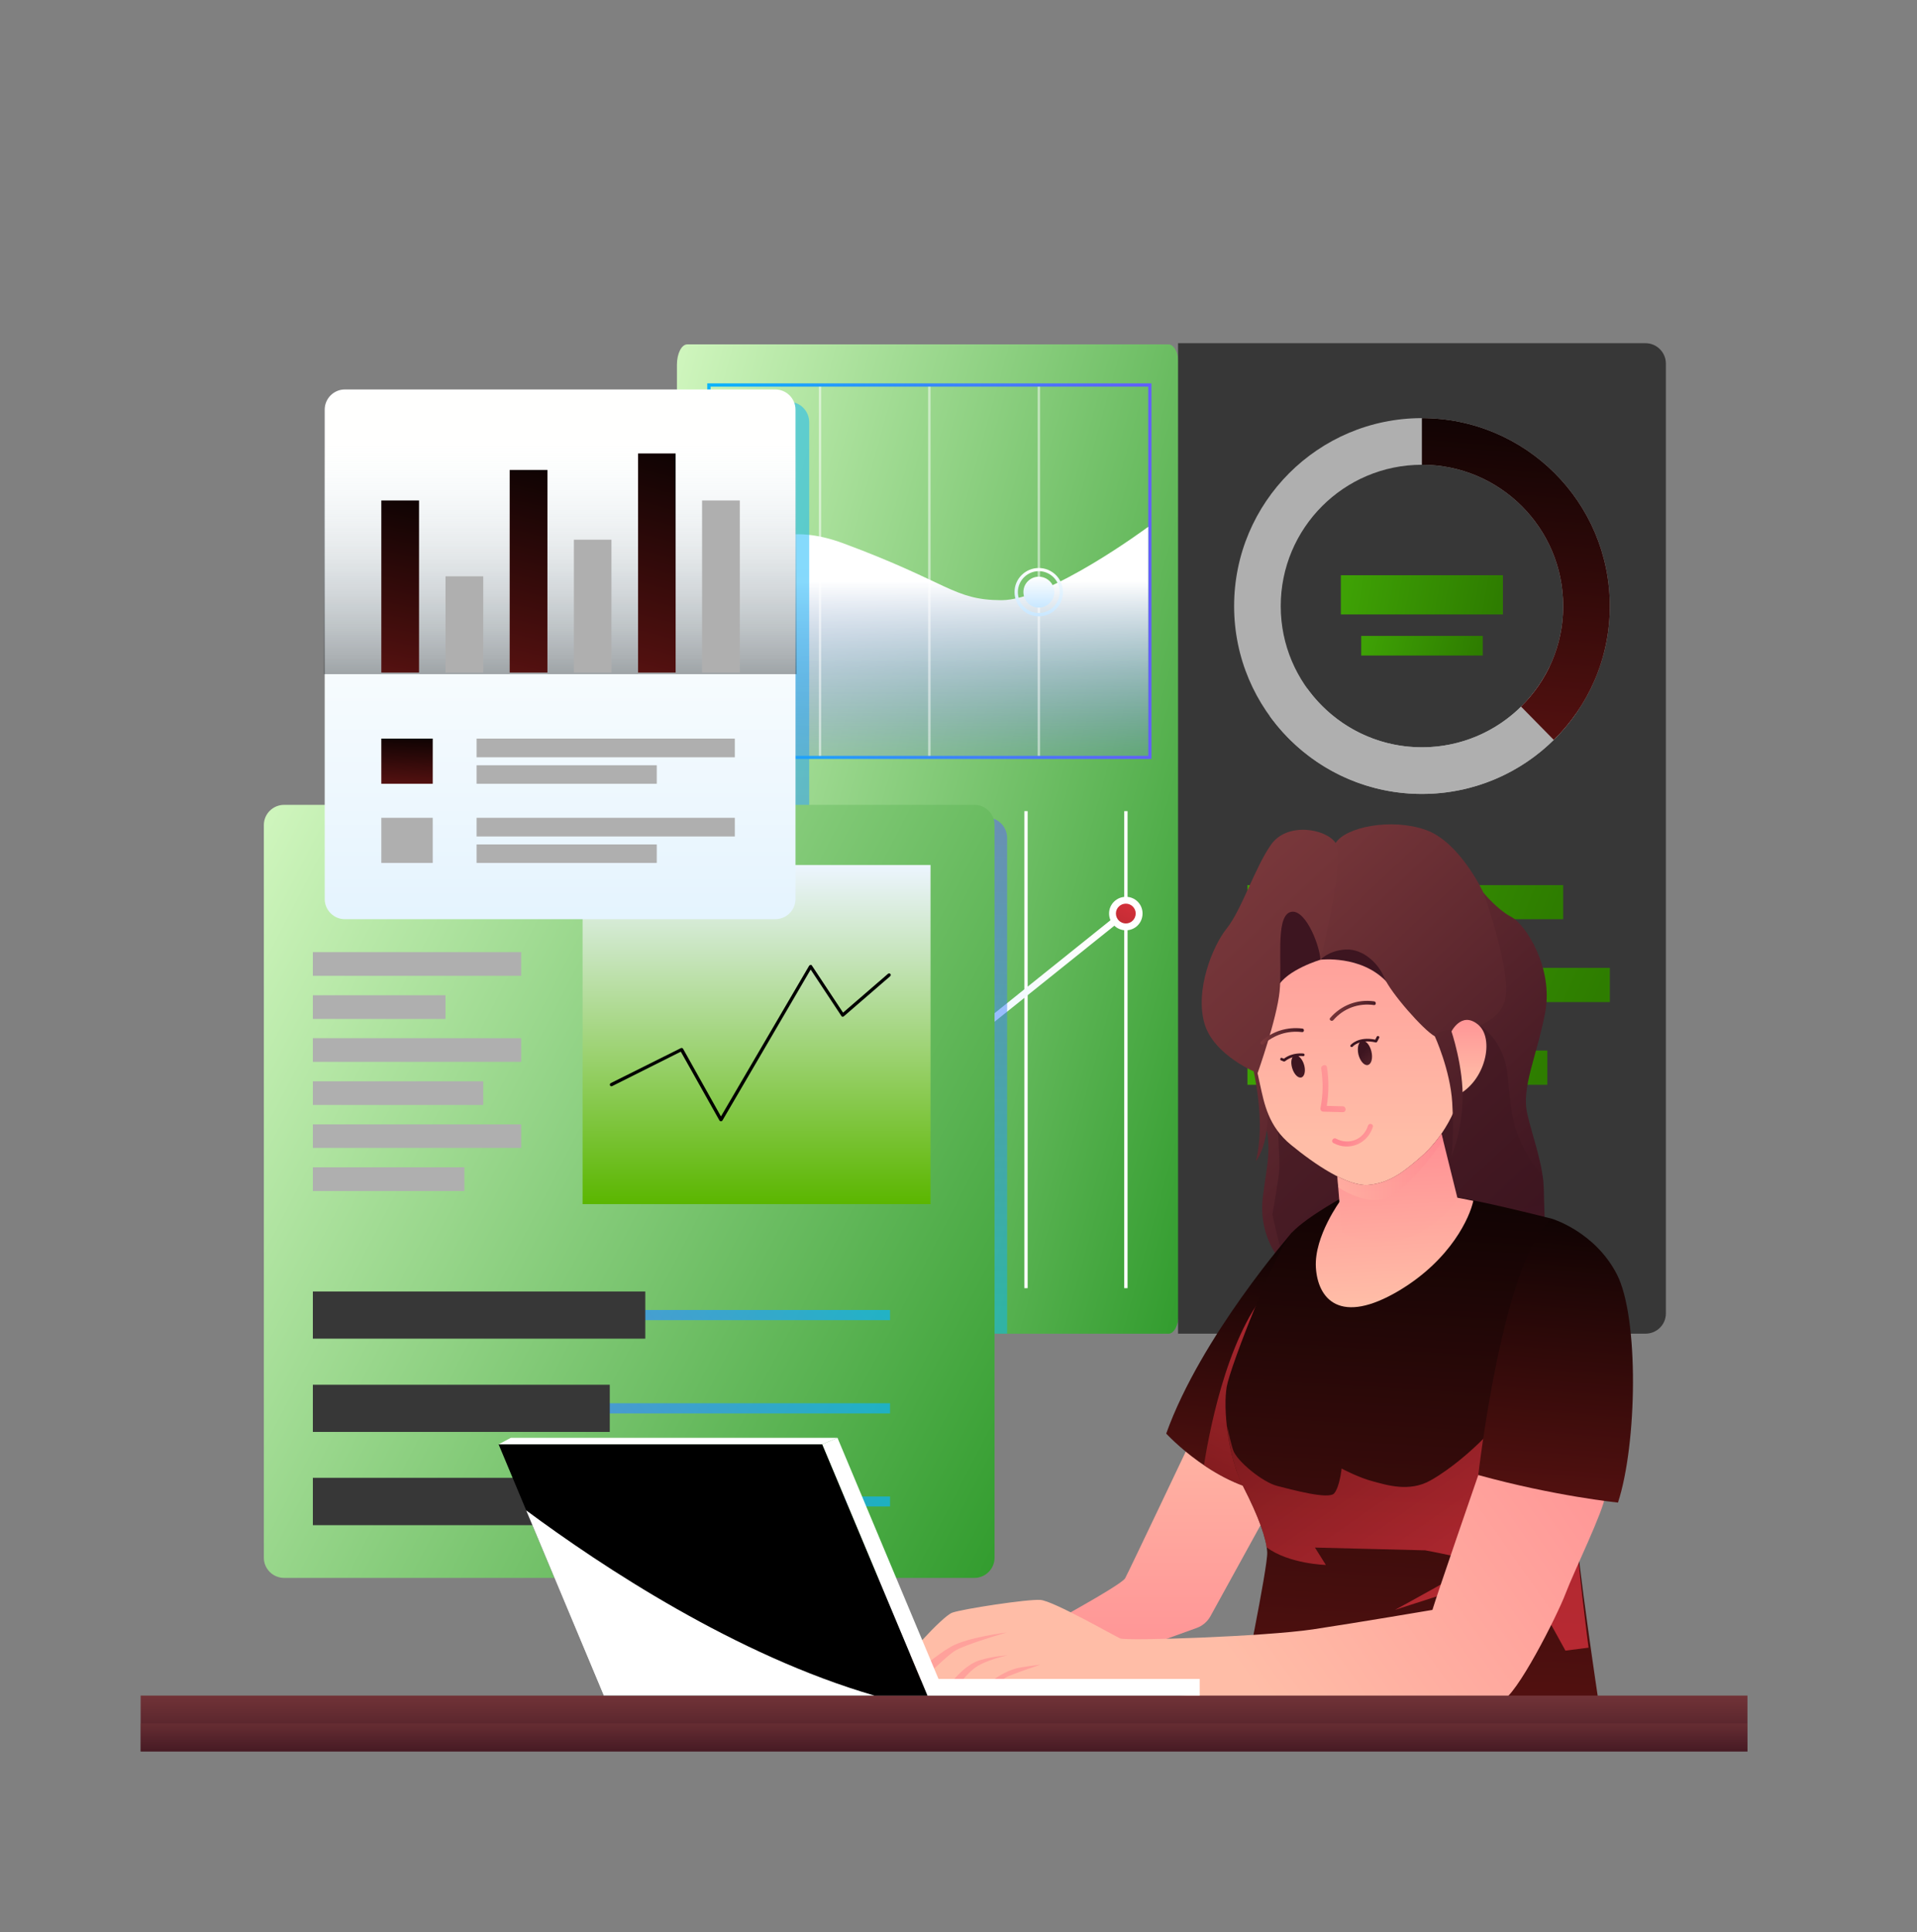 <svg width="657" height="662" viewBox="0 0 657 662" fill="none" xmlns="http://www.w3.org/2000/svg">
<rect x="0" y="0" width="657" height="662" fill="#808080" stroke="none"/>
<path d="M400.466 457H235.534C233.574 457 232 453.897 232 450.097V124.966C232 121.166 233.574 118 235.534 118H400.466C402.426 118 404 121.166 404 124.966V450.097C404 453.897 402.426 457 400.466 457Z" fill="url(#paint0_linear_1194_2736)"/>
<path d="M563.962 117.596H403.75V456.976H563.962C567.829 456.976 570.936 453.869 570.936 450.065V124.57C570.936 120.766 567.829 117.596 563.962 117.596Z" fill="#373737"/>
<g style="mix-blend-mode:screen">
<path d="M283.733 441.38H282.592V277.935H283.733V441.38Z" fill="url(#paint1_linear_1194_2736)"/>
<path d="M249.497 441.38H248.355V277.935H249.497V441.38Z" fill="url(#paint2_linear_1194_2736)"/>
<path d="M386.44 441.38H385.299V277.935H386.44V441.38Z" fill="white"/>
<path d="M352.204 441.38H351.062V277.935H352.204V441.38Z" fill="white"/>
<path d="M317.969 441.38H316.828V277.935H317.969V441.38Z" fill="url(#paint3_linear_1194_2736)"/>
</g>
<path d="M385.682 311.22L317.78 365.68L249.435 334.995L248.928 335.312V337.848L249.562 337.531L317.463 368.026L318.097 368.343L387.14 312.995L385.682 311.22Z" fill="url(#paint4_linear_1194_2736)"/>
<path d="M323.675 367.012C323.675 370.182 321.139 372.781 317.969 372.781C314.799 372.781 312.199 370.182 312.199 367.012C312.199 363.842 314.799 361.242 317.969 361.242C321.139 361.242 323.675 363.842 323.675 367.012Z" fill="url(#paint5_linear_1194_2736)"/>
<path d="M321.331 367.012C321.331 368.85 319.809 370.372 317.97 370.372C316.068 370.372 314.547 368.85 314.547 367.012C314.547 365.173 316.068 363.651 317.97 363.651C319.809 363.651 321.331 365.173 321.331 367.012Z" fill="url(#paint6_linear_1194_2736)"/>
<path d="M254.126 336.39C254.126 339.56 251.526 342.096 248.356 342.096C245.186 342.096 242.65 339.56 242.65 336.39C242.65 333.22 245.186 330.62 248.356 330.62C251.526 330.62 254.126 333.22 254.126 336.39Z" fill="url(#paint7_linear_1194_2736)"/>
<path d="M251.716 336.389C251.716 338.228 250.258 339.75 248.356 339.75C246.518 339.75 244.996 338.228 244.996 336.389C244.996 334.487 246.518 332.966 248.356 332.966C250.258 332.966 251.716 334.487 251.716 336.389Z" fill="url(#paint8_linear_1194_2736)"/>
<path d="M391.577 312.995C391.577 316.228 389.041 318.764 385.871 318.764C382.701 318.764 380.102 316.228 380.102 312.995C380.102 309.825 382.701 307.289 385.871 307.289C389.041 307.289 391.577 309.825 391.577 312.995Z" fill="url(#paint9_linear_1194_2736)"/>
<path d="M389.231 312.995C389.231 314.897 387.709 316.419 385.871 316.419C383.969 316.419 382.447 314.897 382.447 312.995C382.447 311.156 383.969 309.635 385.871 309.635C387.709 309.635 389.231 311.156 389.231 312.995Z" fill="url(#paint10_linear_1194_2736)"/>
<path style="mix-blend-mode:multiply" fill-rule="evenodd" clip-rule="evenodd" d="M394.62 260.056H242.396V131.354H394.62V260.056ZM243.538 258.978H393.542V132.495H243.538V258.978Z" fill="url(#paint11_linear_1194_2736)"/>
<path style="mix-blend-mode:screen" d="M243.537 207.687C243.537 207.687 252.54 172.69 288.931 186.131C325.386 199.635 326.718 205.595 343.202 205.658C359.686 205.658 393.541 180.488 393.541 180.488V258.977H243.537V207.687Z" fill="url(#paint12_linear_1194_2736)"/>
<g style="mix-blend-mode:overlay" opacity="0.5">
<path d="M281.451 258.978H280.627V132.495H281.451V258.978Z" fill="white"/>
</g>
<g style="mix-blend-mode:overlay" opacity="0.5">
<path d="M318.92 258.978H318.096V132.495H318.92V258.978Z" fill="white"/>
</g>
<g style="mix-blend-mode:overlay" opacity="0.5">
<path d="M356.453 258.978H355.629V132.495H356.453V258.978Z" fill="white"/>
</g>
<path fill-rule="evenodd" clip-rule="evenodd" d="M356.009 211.174C351.444 211.174 347.703 207.434 347.703 202.869C347.703 198.304 351.444 194.627 356.009 194.627C360.573 194.627 364.314 198.304 364.314 202.869C364.314 207.434 360.573 211.174 356.009 211.174ZM356.009 195.705C352.078 195.705 348.844 198.938 348.844 202.869C348.844 206.863 352.078 210.033 356.009 210.033C359.939 210.033 363.173 206.863 363.173 202.869C363.173 198.938 359.939 195.705 356.009 195.705Z" fill="url(#paint13_linear_1194_2736)"/>
<path d="M361.334 202.869C361.334 205.785 358.925 208.194 356.008 208.194C353.092 208.194 350.746 205.785 350.746 202.869C350.746 199.952 353.092 197.606 356.008 197.606C358.925 197.606 361.334 199.952 361.334 202.869Z" fill="url(#paint14_linear_1194_2736)"/>
<path d="M535.747 314.96H427.523V303.294H535.747V314.96Z" fill="url(#paint15_linear_1194_2736)"/>
<path d="M551.724 343.363H427.523V331.634H551.724V343.363Z" fill="url(#paint16_linear_1194_2736)"/>
<path d="M530.295 371.703H427.523V359.974H530.295V371.703Z" fill="url(#paint17_linear_1194_2736)"/>
<path fill-rule="evenodd" clip-rule="evenodd" d="M551.724 207.687C551.724 243.191 522.877 272.038 487.31 272.038C451.806 272.038 422.959 243.191 422.959 207.687C422.959 172.119 451.806 143.272 487.31 143.272C522.877 143.272 551.724 172.119 551.724 207.687ZM535.748 207.687C535.748 180.932 514.065 159.249 487.31 159.249C460.619 159.249 438.936 180.932 438.936 207.687C438.936 234.378 460.619 256.061 487.31 256.061C514.065 256.061 535.748 234.378 535.748 207.687Z" fill="#AFAFAF"/>
<path d="M540.945 243.255L531.055 228.482C523.257 244.776 506.583 256.061 487.309 256.061C471.205 256.061 456.877 248.136 448.064 235.964L435.131 245.283C446.796 261.514 465.816 272.038 487.309 272.038C509.753 272.038 529.47 260.626 540.945 243.255Z" fill="#AFAFAF"/>
<path d="M535.748 207.687C535.748 221.128 530.232 233.364 521.293 242.113L532.515 253.525C544.371 241.859 551.725 225.629 551.725 207.687C551.725 172.119 522.878 143.272 487.311 143.272V159.249C514.065 159.249 535.748 180.932 535.748 207.687Z" fill="url(#paint18_linear_1194_2736)"/>
<path d="M515.079 210.54H459.541V197.1H515.079V210.54Z" fill="url(#paint19_linear_1194_2736)"/>
<path d="M508.169 224.615H466.516V217.895H508.169V224.615Z" fill="url(#paint20_linear_1194_2736)"/>
<path style="mix-blend-mode:multiply" opacity="0.5" d="M338.257 280.153H231.555V450.065C231.555 453.869 234.661 456.976 238.529 456.976H345.167V287.127C345.167 283.26 342.061 280.153 338.257 280.153Z" fill="url(#paint21_linear_1194_2736)"/>
<path style="mix-blend-mode:multiply" opacity="0.5" d="M270.419 137.693H231.555V319.271H270.419C274.223 319.271 277.329 316.164 277.329 312.297V144.667C277.329 140.8 274.223 137.693 270.419 137.693Z" fill="url(#paint22_linear_1194_2736)"/>
<path d="M333.945 540.664H97.4C93.532 540.664 90.426 537.557 90.426 533.753V282.689C90.426 278.885 93.532 275.778 97.4 275.778H333.945C337.749 275.778 340.856 278.885 340.856 282.689V533.753C340.856 537.557 337.749 540.664 333.945 540.664Z" fill="url(#paint23_linear_1194_2736)"/>
<path d="M318.919 412.596H199.664V296.384H318.919V412.596Z" fill="url(#paint24_linear_1194_2736)"/>
<path d="M247.088 384.193C246.898 384.193 246.707 384.13 246.581 383.94L233.33 360.355L209.809 372.147C209.555 372.274 209.238 372.211 209.048 371.894C208.921 371.64 209.048 371.323 209.301 371.133L233.33 359.15C233.584 359.023 233.901 359.087 234.091 359.34L247.088 382.545L277.33 330.874C277.456 330.747 277.647 330.62 277.837 330.62C278.027 330.62 278.217 330.684 278.281 330.874L288.932 346.977L304.338 333.663C304.592 333.473 304.972 333.473 305.162 333.727C305.352 333.917 305.289 334.297 305.099 334.488L289.185 348.245C289.059 348.372 288.868 348.372 288.742 348.372C288.551 348.372 288.425 348.245 288.361 348.119L277.837 332.205L247.595 383.94C247.468 384.13 247.278 384.193 247.088 384.193Z" fill="black"/>
<path d="M178.615 334.36H107.227V326.245H178.615V334.36Z" fill="#AFAFAF"/>
<path d="M152.684 349.133H107.227V341.018H152.684V349.133Z" fill="#AFAFAF"/>
<path d="M178.615 363.842H107.227V355.727H178.615V363.842Z" fill="#AFAFAF"/>
<path d="M165.618 378.613H107.227V370.498H165.618V378.613Z" fill="#AFAFAF"/>
<path d="M178.615 393.322H107.227V385.271H178.615V393.322Z" fill="#AFAFAF"/>
<path d="M159.151 408.095H107.227V399.979H159.151V408.095Z" fill="#AFAFAF"/>
<path style="mix-blend-mode:multiply" opacity="0.7" d="M305.035 448.86H107.227V452.347H305.035V448.86Z" fill="url(#paint25_linear_1194_2736)"/>
<path style="mix-blend-mode:multiply" opacity="0.7" d="M305.035 480.814H107.227V484.301H305.035V480.814Z" fill="url(#paint26_linear_1194_2736)"/>
<path style="mix-blend-mode:multiply" opacity="0.7" d="M305.035 512.768H107.227V516.191H305.035V512.768Z" fill="url(#paint27_linear_1194_2736)"/>
<path d="M221.156 458.688H107.227V442.521H221.156V458.688Z" fill="#373737"/>
<path d="M208.984 490.641H107.227V474.474H208.984V490.641Z" fill="#373737"/>
<path d="M255.012 522.595H107.227V506.364H255.012V522.595Z" fill="#373737"/>
<path d="M265.662 314.96H118.194C114.39 314.96 111.283 311.853 111.283 308.049V140.356C111.283 136.552 114.39 133.445 118.194 133.445H265.662C269.53 133.445 272.636 136.552 272.636 140.356V308.049C272.636 311.853 269.53 314.96 265.662 314.96Z" fill="url(#paint28_linear_1194_2736)"/>
<path opacity="0.5" d="M273 146H111V231H273V146Z" fill="url(#paint29_linear_1194_2736)"/>
<path d="M143.617 230.447H130.684V171.485H143.617V230.447Z" fill="url(#paint30_linear_1194_2736)"/>
<path d="M165.617 230.447H152.684V197.479H165.617V230.447Z" fill="#AFAFAF"/>
<path d="M187.617 230.447H174.684V161.024H187.617V230.447Z" fill="url(#paint31_linear_1194_2736)"/>
<path d="M209.554 230.447H196.684V184.926H209.554V230.447Z" fill="#AFAFAF"/>
<path d="M231.554 230.447H218.684V155.382H231.554V230.447Z" fill="url(#paint32_linear_1194_2736)"/>
<path d="M253.553 230.447H240.619V171.485H253.553V230.447Z" fill="#AFAFAF"/>
<path d="M148.309 268.551H130.684V253.081H148.309V268.551Z" fill="url(#paint33_linear_1194_2736)"/>
<path d="M251.84 259.484H163.334V253.081H251.84V259.484Z" fill="#AFAFAF"/>
<path d="M225.086 268.551H163.334V262.211H225.086V268.551Z" fill="#AFAFAF"/>
<path d="M148.309 295.686H130.684V280.217H148.309V295.686Z" fill="#AFAFAF"/>
<path d="M251.84 286.62H163.334V280.217H251.84V286.62Z" fill="#AFAFAF"/>
<path d="M225.086 295.687H163.334V289.347H225.086V295.687Z" fill="#AFAFAF"/>
<path d="M508.421 305.893C508.421 305.893 513.05 311.599 517.995 314.199C522.94 316.798 532.387 331.697 529.597 346.786C526.744 361.876 521.292 372.717 523.447 381.72C525.539 390.659 529.09 399.408 529.09 408.411C529.09 417.351 530.992 422.296 524.398 425.402C517.741 428.446 446.226 436.941 441.534 434.088C436.779 431.299 431.39 421.345 432.785 410.25C434.18 399.155 436.082 393.068 433.292 383.622C430.439 374.175 431.834 360.481 433.039 347.737C434.18 334.994 450.03 315.594 459.92 311.853C469.874 308.049 481.413 307.605 488.704 306.654C496.058 305.703 508.421 305.893 508.421 305.893Z" fill="url(#paint34_linear_1194_2736)"/>
<path style="mix-blend-mode:multiply" opacity="0.5" d="M516.79 369.23C515.649 355.536 506.519 351.034 506.519 351.034L465.817 358.832L444.387 369.23L437.73 383.115C437.73 383.115 438.681 397.506 438.428 400.803C438.238 404.1 436.082 416.146 436.082 416.146C436.082 416.146 438.428 427.431 440.774 433.581C441.027 433.792 441.281 433.961 441.534 434.088C446.226 436.941 517.741 428.446 524.398 425.402C530.992 422.296 529.09 417.351 529.09 408.411C529.09 406.573 528.963 404.797 528.709 403.022C526.871 400.613 524.842 398.204 523.194 395.161C518.692 386.919 517.995 382.861 516.79 369.23Z" fill="url(#paint35_linear_1194_2736)"/>
<path d="M429.424 365.997C429.424 365.997 433.989 384.51 430.375 397.887C430.375 397.887 437.412 390.216 433.164 367.709L429.424 365.997Z" fill="url(#paint36_linear_1194_2736)"/>
<path d="M425.938 345.138C425.938 345.138 430.44 364.919 431.834 371.576C433.293 378.17 434.687 385.968 442.486 392.308C450.284 398.711 461.823 406.7 469.114 406.002C476.468 405.305 481.413 401.311 487.309 396.112C493.206 390.913 500.75 380.516 501.955 366.631C503.159 352.683 493.903 327.64 485.407 317.052C476.912 306.401 457.828 302.66 451.235 302.851C444.578 303.104 436.082 306.655 432.342 312.551C428.538 318.447 422.895 323.202 425.938 345.138Z" fill="url(#paint37_linear_1194_2736)"/>
<path d="M470.001 360.227C470.571 362.51 470.064 364.602 468.796 364.919C467.591 365.236 466.133 363.588 465.563 361.305C465.055 359.023 465.563 356.931 466.767 356.677C468.035 356.36 469.43 357.945 470.001 360.227Z" fill="url(#paint38_linear_1194_2736)"/>
<path d="M446.924 364.792C447.558 366.884 447.114 368.85 446.036 369.167C444.895 369.547 443.5 368.089 442.866 365.997C442.232 363.904 442.612 361.939 443.754 361.622C444.831 361.305 446.29 362.7 446.924 364.792Z" fill="url(#paint39_linear_1194_2736)"/>
<path d="M463.217 358.769C463.132 358.769 463.048 358.748 462.963 358.706C462.773 358.516 462.71 358.262 462.9 358.072C463.027 357.945 465.499 355.029 471.332 356.233L471.839 355.219C471.966 355.029 472.283 354.902 472.473 355.029C472.727 355.155 472.79 355.472 472.664 355.663L471.966 356.994C471.839 357.121 471.649 357.248 471.459 357.184C466.007 355.916 463.661 358.516 463.597 358.642C463.513 358.727 463.386 358.769 463.217 358.769Z" fill="url(#paint40_linear_1194_2736)"/>
<path d="M440.076 363.715C440.033 363.715 439.991 363.715 439.949 363.715L439.061 363.334C438.808 363.271 438.681 363.017 438.808 362.764C438.871 362.51 439.125 362.383 439.378 362.51L440.012 362.764C443.055 360.481 446.542 360.988 446.733 360.988C446.986 361.052 447.113 361.242 447.113 361.496C447.05 361.749 446.796 361.939 446.606 361.876C446.542 361.876 443.119 361.432 440.393 363.651C440.308 363.694 440.202 363.715 440.076 363.715Z" fill="url(#paint41_linear_1194_2736)"/>
<path d="M452.564 328.845C452.564 328.845 466.322 327.197 475.008 336.199C483.694 345.202 475.008 321.364 475.008 321.364L461.504 316.862C461.504 316.862 457.446 317.877 456.178 320.349C454.91 322.885 452.564 328.845 452.564 328.845Z" fill="url(#paint42_linear_1194_2736)"/>
<path d="M452.564 328.844C452.564 328.844 455.354 325.674 461.187 325.357C467.02 325.04 472.345 329.922 474.437 334.994C476.466 340.003 487.815 352.936 491.746 355.092L497.198 353.887C497.198 353.887 512.668 352.619 515.647 343.3C518.627 334.043 508.42 305.894 508.42 305.894C508.42 305.894 500.368 288.459 488.576 284.338C476.783 280.217 461.187 283.387 457.763 288.839C454.276 294.355 452.564 328.844 452.564 328.844Z" fill="url(#paint43_linear_1194_2736)"/>
<path d="M497.199 353.887C497.199 353.887 500.686 346.279 506.519 351.034C512.352 355.726 509.182 370.688 499.101 375.443L497.199 353.887Z" fill="url(#paint44_linear_1194_2736)"/>
<path d="M452.566 328.845C452.566 328.845 441.027 332.268 437.921 338.101C434.751 343.934 431.137 308.683 431.137 308.683C431.137 308.683 438.047 303.358 440.71 303.992C443.436 304.626 448.128 307.606 448.128 307.606L450.347 316.101L452.566 319.525V328.845Z" fill="url(#paint45_linear_1194_2736)"/>
<path d="M452.565 328.844C452.565 328.844 461.188 293.911 457.764 288.839C454.277 283.83 441.026 281.611 435.574 289.473C430.058 297.335 425.493 311.853 420.421 318.13C415.413 324.406 409.58 339.369 412.75 350.527C415.857 361.749 431.009 367.709 431.009 367.709C431.009 367.709 437.603 349.132 438.554 339.686C439.505 330.239 437.096 314.706 441.977 312.614C446.859 310.585 452.058 322.885 452.565 328.844Z" fill="url(#paint46_linear_1194_2736)"/>
<path d="M491.746 355.092C491.746 355.092 497.008 366.504 497.706 377.726C498.403 388.884 497.452 396.112 497.452 396.112C497.452 396.112 500.749 389.011 501.256 377.346C501.7 365.68 497.325 353 497.325 353C497.325 353 493.394 352.493 491.746 355.092Z" fill="url(#paint47_linear_1194_2736)"/>
<path d="M470.952 343.11C465.182 342.285 459.666 344.441 455.862 348.816C455.355 349.45 456.37 350.147 456.94 349.576C460.427 345.519 465.563 343.617 470.888 344.378C471.649 344.504 471.776 343.236 470.952 343.11Z" fill="url(#paint48_linear_1194_2736)"/>
<path d="M446.352 352.429C441.09 351.795 436.145 353.317 432.214 356.867C431.58 357.375 432.404 358.326 433.038 357.818C436.716 354.522 441.344 353.063 446.226 353.634C447.05 353.761 447.113 352.493 446.352 352.429Z" fill="url(#paint49_linear_1194_2736)"/>
<path d="M460.173 379.057C458.356 379.015 456.538 378.973 454.721 378.93C455.418 374.492 455.482 370.118 454.784 365.68C454.594 364.412 452.629 364.919 452.819 366.187C453.516 370.688 453.453 375.19 452.565 379.628C452.438 380.262 452.819 380.896 453.516 380.896C455.756 380.98 457.975 381.044 460.173 381.086C461.505 381.149 461.505 379.121 460.173 379.057Z" fill="url(#paint50_linear_1194_2736)"/>
<path d="M468.858 385.715C467.337 390.47 462.265 392.498 457.89 390.153C456.876 389.645 455.988 391.104 457.003 391.674C462.392 394.527 468.668 391.991 470.507 386.158C470.824 385.081 469.175 384.637 468.858 385.715Z" fill="url(#paint51_linear_1194_2736)"/>
<path d="M407.297 495.46C407.297 495.46 387.009 538.192 385.614 540.791C384.156 543.39 352.52 560.382 352.52 560.382L370.462 572.174L410.214 557.782C412.116 557.085 413.764 555.69 414.778 553.915L434.179 518.664L426.19 500.912L407.297 495.46Z" fill="url(#paint52_linear_1194_2736)"/>
<path d="M442.801 422.296C442.801 422.296 411.609 457.863 399.689 491.212C399.689 491.212 416.998 510.105 437.412 511.69C457.891 513.275 442.801 422.296 442.801 422.296Z" fill="url(#paint53_linear_1194_2736)"/>
<path style="mix-blend-mode:multiply" opacity="0.6" d="M446.479 451.079C446.267 448.712 446.035 446.43 445.781 444.232C444.577 437.448 441.914 434.722 437.095 439.287C421.753 453.932 414.905 487.598 412.623 502.053C419.28 506.554 428.029 510.929 437.412 511.69C439.188 511.817 440.709 511.246 441.977 510.105C444.26 493.367 447.366 467.12 446.479 451.079Z" fill="url(#paint54_linear_1194_2736)"/>
<path d="M461.696 409.427C461.696 409.427 448.128 416.654 442.803 422.297C437.414 428.003 421.691 467.945 420.423 475.172C419.155 482.4 420.74 499.074 426.129 509.472C431.454 519.869 433.99 527.097 434.307 531.852C434.624 536.544 425.178 582.192 425.178 582.192L547.92 583.46C547.92 583.46 540.375 533.374 540.058 522.405C539.741 511.374 531.88 417.605 531.88 417.605C531.88 417.605 502.589 410.061 491.874 409.11C481.16 408.159 461.696 409.427 461.696 409.427Z" fill="url(#paint55_linear_1194_2736)"/>
<path style="mix-blend-mode:multiply" opacity="0.6" d="M540.059 522.405C539.869 517.269 538.093 494.002 536.191 470.734L531.563 470.163C531.563 470.163 511.719 489.627 508.232 493.114C504.808 496.601 497.517 503.194 490.29 507.252C483.062 511.373 475.201 508.837 470.509 507.569C465.754 506.364 459.794 503.194 459.794 503.194C459.794 503.194 459.16 509.471 457.258 511.69C455.356 513.909 442.803 510.422 437.731 509.154C432.723 507.886 423.91 500.658 422.642 496.918C422.071 495.269 421.247 491.782 420.486 488.422C421.247 495.523 423.022 503.511 426.129 509.471C430.884 518.727 433.42 525.511 434.117 530.203C441.789 535.909 454.405 536.226 454.405 536.226L450.665 530.266L488.451 531.217C488.451 531.217 505.442 534.324 505.442 535.592C505.442 536.86 478.054 551.632 478.054 551.632L497.517 545.355C497.517 545.355 515.777 535.909 520.532 539.713C523.511 542.059 531.183 555.753 536.508 565.58L544.433 564.566C544.433 564.566 540.376 533.373 540.059 522.405Z" fill="url(#paint56_linear_1194_2736)"/>
<path d="M490.923 409.109C485.217 408.602 476.975 408.729 470.571 408.919L459.476 411.265C459.476 411.265 450.347 423.564 450.981 434.279C451.615 444.994 459.159 454.377 479.638 442.141C497.453 431.426 503.793 416.907 504.934 411.455C499.418 410.314 494.283 409.363 490.923 409.109Z" fill="url(#paint57_linear_1194_2736)"/>
<path d="M487.308 396.112C481.412 401.311 476.466 405.305 469.112 406.002C466.069 406.319 462.265 405.051 458.334 403.086L459.919 422.55C459.919 422.55 469.112 426.797 480.207 424.642C491.302 422.55 499.607 410.947 499.607 410.947L494.028 388.44C491.809 391.674 489.463 394.21 487.308 396.112Z" fill="url(#paint58_linear_1194_2736)"/>
<path style="mix-blend-mode:multiply" opacity="0.5" d="M487.308 396.112C481.412 401.311 476.466 405.305 469.112 406.002C466.069 406.319 462.265 405.051 458.334 403.086L458.651 406.826C461.567 408.728 467.971 412.215 474.121 410.821C481.031 409.236 491.302 395.478 494.599 390.786L494.028 388.44C491.809 391.674 489.463 394.21 487.308 396.112Z" fill="url(#paint59_linear_1194_2736)"/>
<path d="M506.646 505.413C506.646 505.413 492.508 546.306 490.923 551.632C490.923 551.632 466.704 555.753 450.03 558.289C433.355 560.761 386.122 562.346 383.903 561.395C381.748 560.444 360.953 548.525 356.578 548.208C352.14 547.891 329.823 551.315 326.336 552.583C322.913 553.851 308.711 569.574 308.711 571.476C308.711 573.378 315.305 575.597 315.305 575.597C315.305 575.597 378.261 578.07 380.48 578.387C382.699 578.704 412.877 581.874 422.958 582.191C433.038 582.508 509.499 584.093 514.571 582.825C519.579 581.557 533.718 553.534 536.571 545.989C539.424 538.445 549.758 517.332 550.075 512.641C550.392 507.886 520.847 500.658 520.847 500.658L506.646 505.413Z" fill="url(#paint60_linear_1194_2736)"/>
<path d="M531.88 417.604C531.88 417.604 546.652 421.979 554.196 436.751C561.741 451.587 561.107 494.699 554.513 514.86C554.513 514.86 532.767 512.641 506.646 505.413C506.646 505.413 515.142 430.792 531.88 417.604Z" fill="url(#paint61_linear_1194_2736)"/>
<path style="mix-blend-mode:multiply" opacity="0.5" d="M345.039 559.367C345.039 559.367 331.661 560.952 325.892 564.249C321.2 566.912 314.797 572.364 312.451 574.456C313.973 575.09 315.304 575.598 315.304 575.598C315.304 575.598 315.621 575.598 316.128 575.598C318.284 573.505 324.37 567.609 326.97 565.834C330.14 563.615 345.039 559.367 345.039 559.367ZM335.973 568.814C331.725 570.082 328.238 573.886 326.399 576.041C327.414 576.084 328.449 576.126 329.506 576.168C330.52 574.837 332.042 573.125 333.88 571.667C337.494 568.814 345.229 567.229 345.229 567.229C345.229 567.229 340.664 567.419 335.973 568.814ZM349.794 571.35C346.18 571.92 342.249 574.076 339.206 576.549C340.22 576.591 341.256 576.633 342.313 576.675C343.073 575.978 344.024 575.217 344.722 574.773C346.307 573.822 356.578 570.399 356.578 570.399C356.578 570.399 353.725 570.716 349.794 571.35Z" fill="url(#paint62_linear_1194_2736)"/>
<path d="M598.894 600.133H48.201V580.986H598.894V600.133Z" fill="url(#paint63_linear_1194_2736)"/>
<path style="mix-blend-mode:multiply" opacity="0.5" d="M598.894 600.133H48.201V590.56H598.894V600.133Z" fill="url(#paint64_linear_1194_2736)"/>
<path d="M321.646 575.28L287.03 492.67L281.768 494.889L317.842 580.986H411.167V575.28H321.646Z" fill="white"/>
<path d="M170.881 494.889H281.767L317.842 580.986H206.892L170.881 494.889Z" fill="black"/>
<path d="M287.03 492.67H175.065L170.881 494.889H281.767L287.03 492.67Z" fill="white"/>
<path style="mix-blend-mode:multiply" d="M206.893 580.986H299.71C252.287 567.228 206.259 536.733 180.328 517.522L206.893 580.986Z" fill="white"/>
<defs>
<linearGradient id="paint0_linear_1194_2736" x1="287.966" y1="-82.845" x2="535.175" y2="-13.996" gradientUnits="userSpaceOnUse">
<stop stop-color="#D0F6BE"/>
<stop offset="1" stop-color="#329C2E"/>
</linearGradient>
<linearGradient id="paint1_linear_1194_2736" x1="12204.8" y1="283.446" x2="12204.8" y2="483.264" gradientUnits="userSpaceOnUse">
<stop stop-color="#00D1D9"/>
<stop offset="1" stop-color="#008FFA"/>
</linearGradient>
<linearGradient id="paint2_linear_1194_2736" x1="12170.6" y1="283.446" x2="12170.6" y2="483.264" gradientUnits="userSpaceOnUse">
<stop stop-color="#00D1D9"/>
<stop offset="1" stop-color="#008FFA"/>
</linearGradient>
<linearGradient id="paint3_linear_1194_2736" x1="12239" y1="283.446" x2="12239" y2="483.264" gradientUnits="userSpaceOnUse">
<stop stop-color="#00D1D9"/>
<stop offset="1" stop-color="#008FFA"/>
</linearGradient>
<linearGradient id="paint4_linear_1194_2736" x1="371.456" y1="313.63" x2="259.139" y2="461.114" gradientUnits="userSpaceOnUse">
<stop stop-color="#FFFFFE"/>
<stop offset="1" stop-color="#C8E7FF"/>
</linearGradient>
<linearGradient id="paint5_linear_1194_2736" x1="389.096" y1="286.887" x2="262.258" y2="453.438" gradientUnits="userSpaceOnUse">
<stop stop-color="#FFFFFE"/>
<stop offset="1" stop-color="#C8E7FF"/>
</linearGradient>
<linearGradient id="paint6_linear_1194_2736" x1="325.847" y1="360.991" x2="321.024" y2="371.022" gradientUnits="userSpaceOnUse">
<stop stop-color="#FF71DF"/>
<stop offset="1" stop-color="#AA41FF"/>
</linearGradient>
<linearGradient id="paint7_linear_1194_2736" x1="334.606" y1="236.424" x2="207.77" y2="402.972" gradientUnits="userSpaceOnUse">
<stop stop-color="#FFFFFE"/>
<stop offset="1" stop-color="#C8E7FF"/>
</linearGradient>
<linearGradient id="paint8_linear_1194_2736" x1="280.742" y1="310.995" x2="232.896" y2="358.432" gradientUnits="userSpaceOnUse">
<stop stop-color="#0CB5F9"/>
<stop offset="1" stop-color="#625EFF"/>
</linearGradient>
<linearGradient id="paint9_linear_1194_2736" x1="385.602" y1="326.649" x2="258.765" y2="493.198" gradientUnits="userSpaceOnUse">
<stop stop-color="#FFFFFE"/>
<stop offset="1" stop-color="#C8E7FF"/>
</linearGradient>
<linearGradient id="paint10_linear_1194_2736" x1="399.797" y1="292.761" x2="370.773" y2="357.686" gradientUnits="userSpaceOnUse">
<stop stop-color="#FF3B49"/>
<stop offset="1" stop-color="#681514"/>
</linearGradient>
<linearGradient id="paint11_linear_1194_2736" x1="242.422" y1="131.378" x2="394.633" y2="131.378" gradientUnits="userSpaceOnUse">
<stop stop-color="#0CB5F9"/>
<stop offset="1" stop-color="#625EFF"/>
</linearGradient>
<linearGradient id="paint12_linear_1194_2736" x1="339.043" y1="199.17" x2="339.043" y2="275.138" gradientUnits="userSpaceOnUse">
<stop stop-color="white"/>
<stop offset="1" stop-color="#625EFF" stop-opacity="0"/>
</linearGradient>
<linearGradient id="paint13_linear_1194_2736" x1="364.305" y1="194.61" x2="364.305" y2="211.182" gradientUnits="userSpaceOnUse">
<stop stop-color="#FFFFFE"/>
<stop offset="1" stop-color="#C8E7FF"/>
</linearGradient>
<linearGradient id="paint14_linear_1194_2736" x1="361.307" y1="197.608" x2="361.307" y2="208.184" gradientUnits="userSpaceOnUse">
<stop stop-color="#FFFFFE"/>
<stop offset="1" stop-color="#C8E7FF"/>
</linearGradient>
<linearGradient id="paint15_linear_1194_2736" x1="432.502" y1="304.486" x2="521.305" y2="340.368" gradientUnits="userSpaceOnUse">
<stop stop-color="#3EA105"/>
<stop offset="1" stop-color="#2E7D00"/>
</linearGradient>
<linearGradient id="paint16_linear_1194_2736" x1="433.237" y1="332.832" x2="530.995" y2="377.919" gradientUnits="userSpaceOnUse">
<stop stop-color="#3EA105"/>
<stop offset="1" stop-color="#2E7D00"/>
</linearGradient>
<linearGradient id="paint17_linear_1194_2736" x1="432.251" y1="361.172" x2="517.878" y2="393.85" gradientUnits="userSpaceOnUse">
<stop stop-color="#3EA105"/>
<stop offset="1" stop-color="#2E7D00"/>
</linearGradient>
<linearGradient id="paint18_linear_1194_2736" x1="586.054" y1="121.367" x2="573.013" y2="291.9" gradientUnits="userSpaceOnUse">
<stop/>
<stop offset="1" stop-color="#681514"/>
</linearGradient>
<linearGradient id="paint19_linear_1194_2736" x1="462.096" y1="198.473" x2="513.445" y2="207.714" gradientUnits="userSpaceOnUse">
<stop stop-color="#3EA105"/>
<stop offset="1" stop-color="#2E7D00"/>
</linearGradient>
<linearGradient id="paint20_linear_1194_2736" x1="468.432" y1="218.581" x2="505.491" y2="228.585" gradientUnits="userSpaceOnUse">
<stop stop-color="#3EA105"/>
<stop offset="1" stop-color="#2E7D00"/>
</linearGradient>
<linearGradient id="paint21_linear_1194_2736" x1="150.81" y1="447.624" x2="150.81" y2="275.918" gradientUnits="userSpaceOnUse">
<stop stop-color="#0CB5F9"/>
<stop offset="1" stop-color="#625EFF"/>
</linearGradient>
<linearGradient id="paint22_linear_1194_2736" x1="614.333" y1="194.914" x2="614.333" y2="454.241" gradientUnits="userSpaceOnUse">
<stop stop-color="#0CB5F9"/>
<stop offset="1" stop-color="#625EFF"/>
</linearGradient>
<linearGradient id="paint23_linear_1194_2736" x1="171.912" y1="118.844" x2="477.47" y2="277.416" gradientUnits="userSpaceOnUse">
<stop stop-color="#D0F6BE"/>
<stop offset="1" stop-color="#329C2E"/>
</linearGradient>
<linearGradient id="paint24_linear_1194_2736" x1="259.292" y1="296.384" x2="259.292" y2="412.596" gradientUnits="userSpaceOnUse">
<stop stop-color="#EDF5FF"/>
<stop offset="1" stop-color="#5BB600"/>
</linearGradient>
<linearGradient id="paint25_linear_1194_2736" x1="269.113" y1="403.028" x2="144.818" y2="500.358" gradientUnits="userSpaceOnUse">
<stop stop-color="#0CB5F9"/>
<stop offset="1" stop-color="#625EFF"/>
</linearGradient>
<linearGradient id="paint26_linear_1194_2736" x1="269.113" y1="434.965" x2="144.818" y2="532.295" gradientUnits="userSpaceOnUse">
<stop stop-color="#0CB5F9"/>
<stop offset="1" stop-color="#625EFF"/>
</linearGradient>
<linearGradient id="paint27_linear_1194_2736" x1="269.113" y1="466.902" x2="144.819" y2="564.231" gradientUnits="userSpaceOnUse">
<stop stop-color="#0CB5F9"/>
<stop offset="1" stop-color="#625EFF"/>
</linearGradient>
<linearGradient id="paint28_linear_1194_2736" x1="294.07" y1="190.64" x2="294.07" y2="449.968" gradientUnits="userSpaceOnUse">
<stop stop-color="#FFFFFE"/>
<stop offset="1" stop-color="#C8E7FF"/>
</linearGradient>
<linearGradient id="paint29_linear_1194_2736" x1="214.817" y1="151.673" x2="214.817" y2="247.826" gradientUnits="userSpaceOnUse">
<stop stop-color="#C8E7FF" stop-opacity="0"/>
<stop offset="1"/>
</linearGradient>
<linearGradient id="paint30_linear_1194_2736" x1="150.51" y1="159.77" x2="132.57" y2="247.849" gradientUnits="userSpaceOnUse">
<stop/>
<stop offset="1" stop-color="#681514"/>
</linearGradient>
<linearGradient id="paint31_linear_1194_2736" x1="194.51" y1="147.231" x2="170.016" y2="249.365" gradientUnits="userSpaceOnUse">
<stop/>
<stop offset="1" stop-color="#681514"/>
</linearGradient>
<linearGradient id="paint32_linear_1194_2736" x1="238.413" y1="140.467" x2="209.914" y2="249.828" gradientUnits="userSpaceOnUse">
<stop/>
<stop offset="1" stop-color="#681514"/>
</linearGradient>
<linearGradient id="paint33_linear_1194_2736" x1="157.702" y1="250.007" x2="156.76" y2="274.038" gradientUnits="userSpaceOnUse">
<stop/>
<stop offset="1" stop-color="#681514"/>
</linearGradient>
<linearGradient id="paint34_linear_1194_2736" x1="466.106" y1="200.772" x2="600.542" y2="343.463" gradientUnits="userSpaceOnUse">
<stop stop-color="#823D3F"/>
<stop offset="1" stop-color="#3D1520"/>
</linearGradient>
<linearGradient id="paint35_linear_1194_2736" x1="458.466" y1="510.223" x2="443.537" y2="425.191" gradientUnits="userSpaceOnUse">
<stop stop-color="#823D3F"/>
<stop offset="1" stop-color="#3D1520"/>
</linearGradient>
<linearGradient id="paint36_linear_1194_2736" x1="435.407" y1="264.139" x2="555.979" y2="392.113" gradientUnits="userSpaceOnUse">
<stop stop-color="#823D3F"/>
<stop offset="1" stop-color="#3D1520"/>
</linearGradient>
<linearGradient id="paint37_linear_1194_2736" x1="394.391" y1="390.204" x2="394.391" y2="268.887" gradientUnits="userSpaceOnUse">
<stop stop-color="#FFBDA7"/>
<stop offset="1" stop-color="#FF8690"/>
</linearGradient>
<linearGradient id="paint38_linear_1194_2736" x1="473.289" y1="377.312" x2="461.663" y2="365.879" gradientUnits="userSpaceOnUse">
<stop stop-color="#823D3F"/>
<stop offset="1" stop-color="#3D1520"/>
</linearGradient>
<linearGradient id="paint39_linear_1194_2736" x1="456.216" y1="382.225" x2="441.282" y2="371.216" gradientUnits="userSpaceOnUse">
<stop stop-color="#823D3F"/>
<stop offset="1" stop-color="#3D1520"/>
</linearGradient>
<linearGradient id="paint40_linear_1194_2736" x1="484.953" y1="376.425" x2="468.752" y2="360.493" gradientUnits="userSpaceOnUse">
<stop stop-color="#823D3F"/>
<stop offset="1" stop-color="#3D1520"/>
</linearGradient>
<linearGradient id="paint41_linear_1194_2736" x1="463.579" y1="379.308" x2="446.501" y2="366.719" gradientUnits="userSpaceOnUse">
<stop stop-color="#823D3F"/>
<stop offset="1" stop-color="#3D1520"/>
</linearGradient>
<linearGradient id="paint42_linear_1194_2736" x1="460.493" y1="357.839" x2="456.616" y2="335.76" gradientUnits="userSpaceOnUse">
<stop stop-color="#823D3F"/>
<stop offset="1" stop-color="#3D1520"/>
</linearGradient>
<linearGradient id="paint43_linear_1194_2736" x1="470.415" y1="223.617" x2="598.952" y2="360.047" gradientUnits="userSpaceOnUse">
<stop stop-color="#823D3F"/>
<stop offset="1" stop-color="#3D1520"/>
</linearGradient>
<linearGradient id="paint44_linear_1194_2736" x1="475.73" y1="371.428" x2="475.73" y2="340.933" gradientUnits="userSpaceOnUse">
<stop stop-color="#FFBDA7"/>
<stop offset="1" stop-color="#FF8690"/>
</linearGradient>
<linearGradient id="paint45_linear_1194_2736" x1="445.388" y1="395.157" x2="419.33" y2="349.121" gradientUnits="userSpaceOnUse">
<stop stop-color="#823D3F"/>
<stop offset="1" stop-color="#3D1520"/>
</linearGradient>
<linearGradient id="paint46_linear_1194_2736" x1="450.92" y1="222.042" x2="635.569" y2="418.03" gradientUnits="userSpaceOnUse">
<stop stop-color="#823D3F"/>
<stop offset="1" stop-color="#3D1520"/>
</linearGradient>
<linearGradient id="paint47_linear_1194_2736" x1="472.891" y1="224.644" x2="590.624" y2="349.606" gradientUnits="userSpaceOnUse">
<stop stop-color="#823D3F"/>
<stop offset="1" stop-color="#3D1520"/>
</linearGradient>
<linearGradient id="paint48_linear_1194_2736" x1="459.09" y1="337.879" x2="473.236" y2="347.668" gradientUnits="userSpaceOnUse">
<stop stop-color="#823D3F"/>
<stop offset="1" stop-color="#3D1520"/>
</linearGradient>
<linearGradient id="paint49_linear_1194_2736" x1="432.746" y1="350.494" x2="447.196" y2="355.506" gradientUnits="userSpaceOnUse">
<stop stop-color="#823D3F"/>
<stop offset="1" stop-color="#3D1520"/>
</linearGradient>
<linearGradient id="paint50_linear_1194_2736" x1="495.367" y1="366.379" x2="453.62" y2="392.694" gradientUnits="userSpaceOnUse">
<stop stop-color="#FFBDA7"/>
<stop offset="1" stop-color="#FF8690"/>
</linearGradient>
<linearGradient id="paint51_linear_1194_2736" x1="473.075" y1="401.706" x2="460.459" y2="392.135" gradientUnits="userSpaceOnUse">
<stop stop-color="#FFBDA7"/>
<stop offset="1" stop-color="#FF8690"/>
</linearGradient>
<linearGradient id="paint52_linear_1194_2736" x1="429.403" y1="472.107" x2="429.403" y2="598.898" gradientUnits="userSpaceOnUse">
<stop stop-color="#FFBDA7"/>
<stop offset="1" stop-color="#FF8690"/>
</linearGradient>
<linearGradient id="paint53_linear_1194_2736" x1="473.987" y1="404.531" x2="462.598" y2="542.703" gradientUnits="userSpaceOnUse">
<stop/>
<stop offset="1" stop-color="#681514"/>
</linearGradient>
<linearGradient id="paint54_linear_1194_2736" x1="519.263" y1="495.367" x2="479.698" y2="578.588" gradientUnits="userSpaceOnUse">
<stop stop-color="#FF3B49"/>
<stop offset="1" stop-color="#681514"/>
</linearGradient>
<linearGradient id="paint55_linear_1194_2736" x1="616.088" y1="374.045" x2="599.563" y2="644.84" gradientUnits="userSpaceOnUse">
<stop/>
<stop offset="1" stop-color="#681514"/>
</linearGradient>
<linearGradient id="paint56_linear_1194_2736" x1="455.676" y1="579.876" x2="359.746" y2="442.443" gradientUnits="userSpaceOnUse">
<stop stop-color="#FF3B49"/>
<stop offset="1" stop-color="#681514"/>
</linearGradient>
<linearGradient id="paint57_linear_1194_2736" x1="463.648" y1="446.779" x2="460.238" y2="378.233" gradientUnits="userSpaceOnUse">
<stop stop-color="#FFBDA7"/>
<stop offset="1" stop-color="#FF8690"/>
</linearGradient>
<linearGradient id="paint58_linear_1194_2736" x1="463.678" y1="447.862" x2="460.267" y2="379.289" gradientUnits="userSpaceOnUse">
<stop stop-color="#FFBDA7"/>
<stop offset="1" stop-color="#FF8690"/>
</linearGradient>
<linearGradient id="paint59_linear_1194_2736" x1="458.314" y1="388.468" x2="494.589" y2="388.468" gradientUnits="userSpaceOnUse">
<stop stop-color="#FFBDA7"/>
<stop offset="1" stop-color="#FF8690"/>
</linearGradient>
<linearGradient id="paint60_linear_1194_2736" x1="388.066" y1="519.734" x2="550.361" y2="405.995" gradientUnits="userSpaceOnUse">
<stop stop-color="#FFBDA7"/>
<stop offset="1" stop-color="#FF8690"/>
</linearGradient>
<linearGradient id="paint61_linear_1194_2736" x1="587.909" y1="398.281" x2="575.589" y2="548.582" gradientUnits="userSpaceOnUse">
<stop/>
<stop offset="1" stop-color="#681514"/>
</linearGradient>
<linearGradient id="paint62_linear_1194_2736" x1="313.199" y1="571.918" x2="318.411" y2="568.266" gradientUnits="userSpaceOnUse">
<stop stop-color="#FFBDA7"/>
<stop offset="1" stop-color="#FF8690"/>
</linearGradient>
<linearGradient id="paint63_linear_1194_2736" x1="323.885" y1="573.682" x2="323.885" y2="604.214" gradientUnits="userSpaceOnUse">
<stop stop-color="#823D3F"/>
<stop offset="1" stop-color="#3D1520"/>
</linearGradient>
<linearGradient id="paint64_linear_1194_2736" x1="323.634" y1="586.906" x2="323.634" y2="602.171" gradientUnits="userSpaceOnUse">
<stop stop-color="#823D3F"/>
<stop offset="1" stop-color="#3D1520"/>
</linearGradient>
</defs>
</svg>
